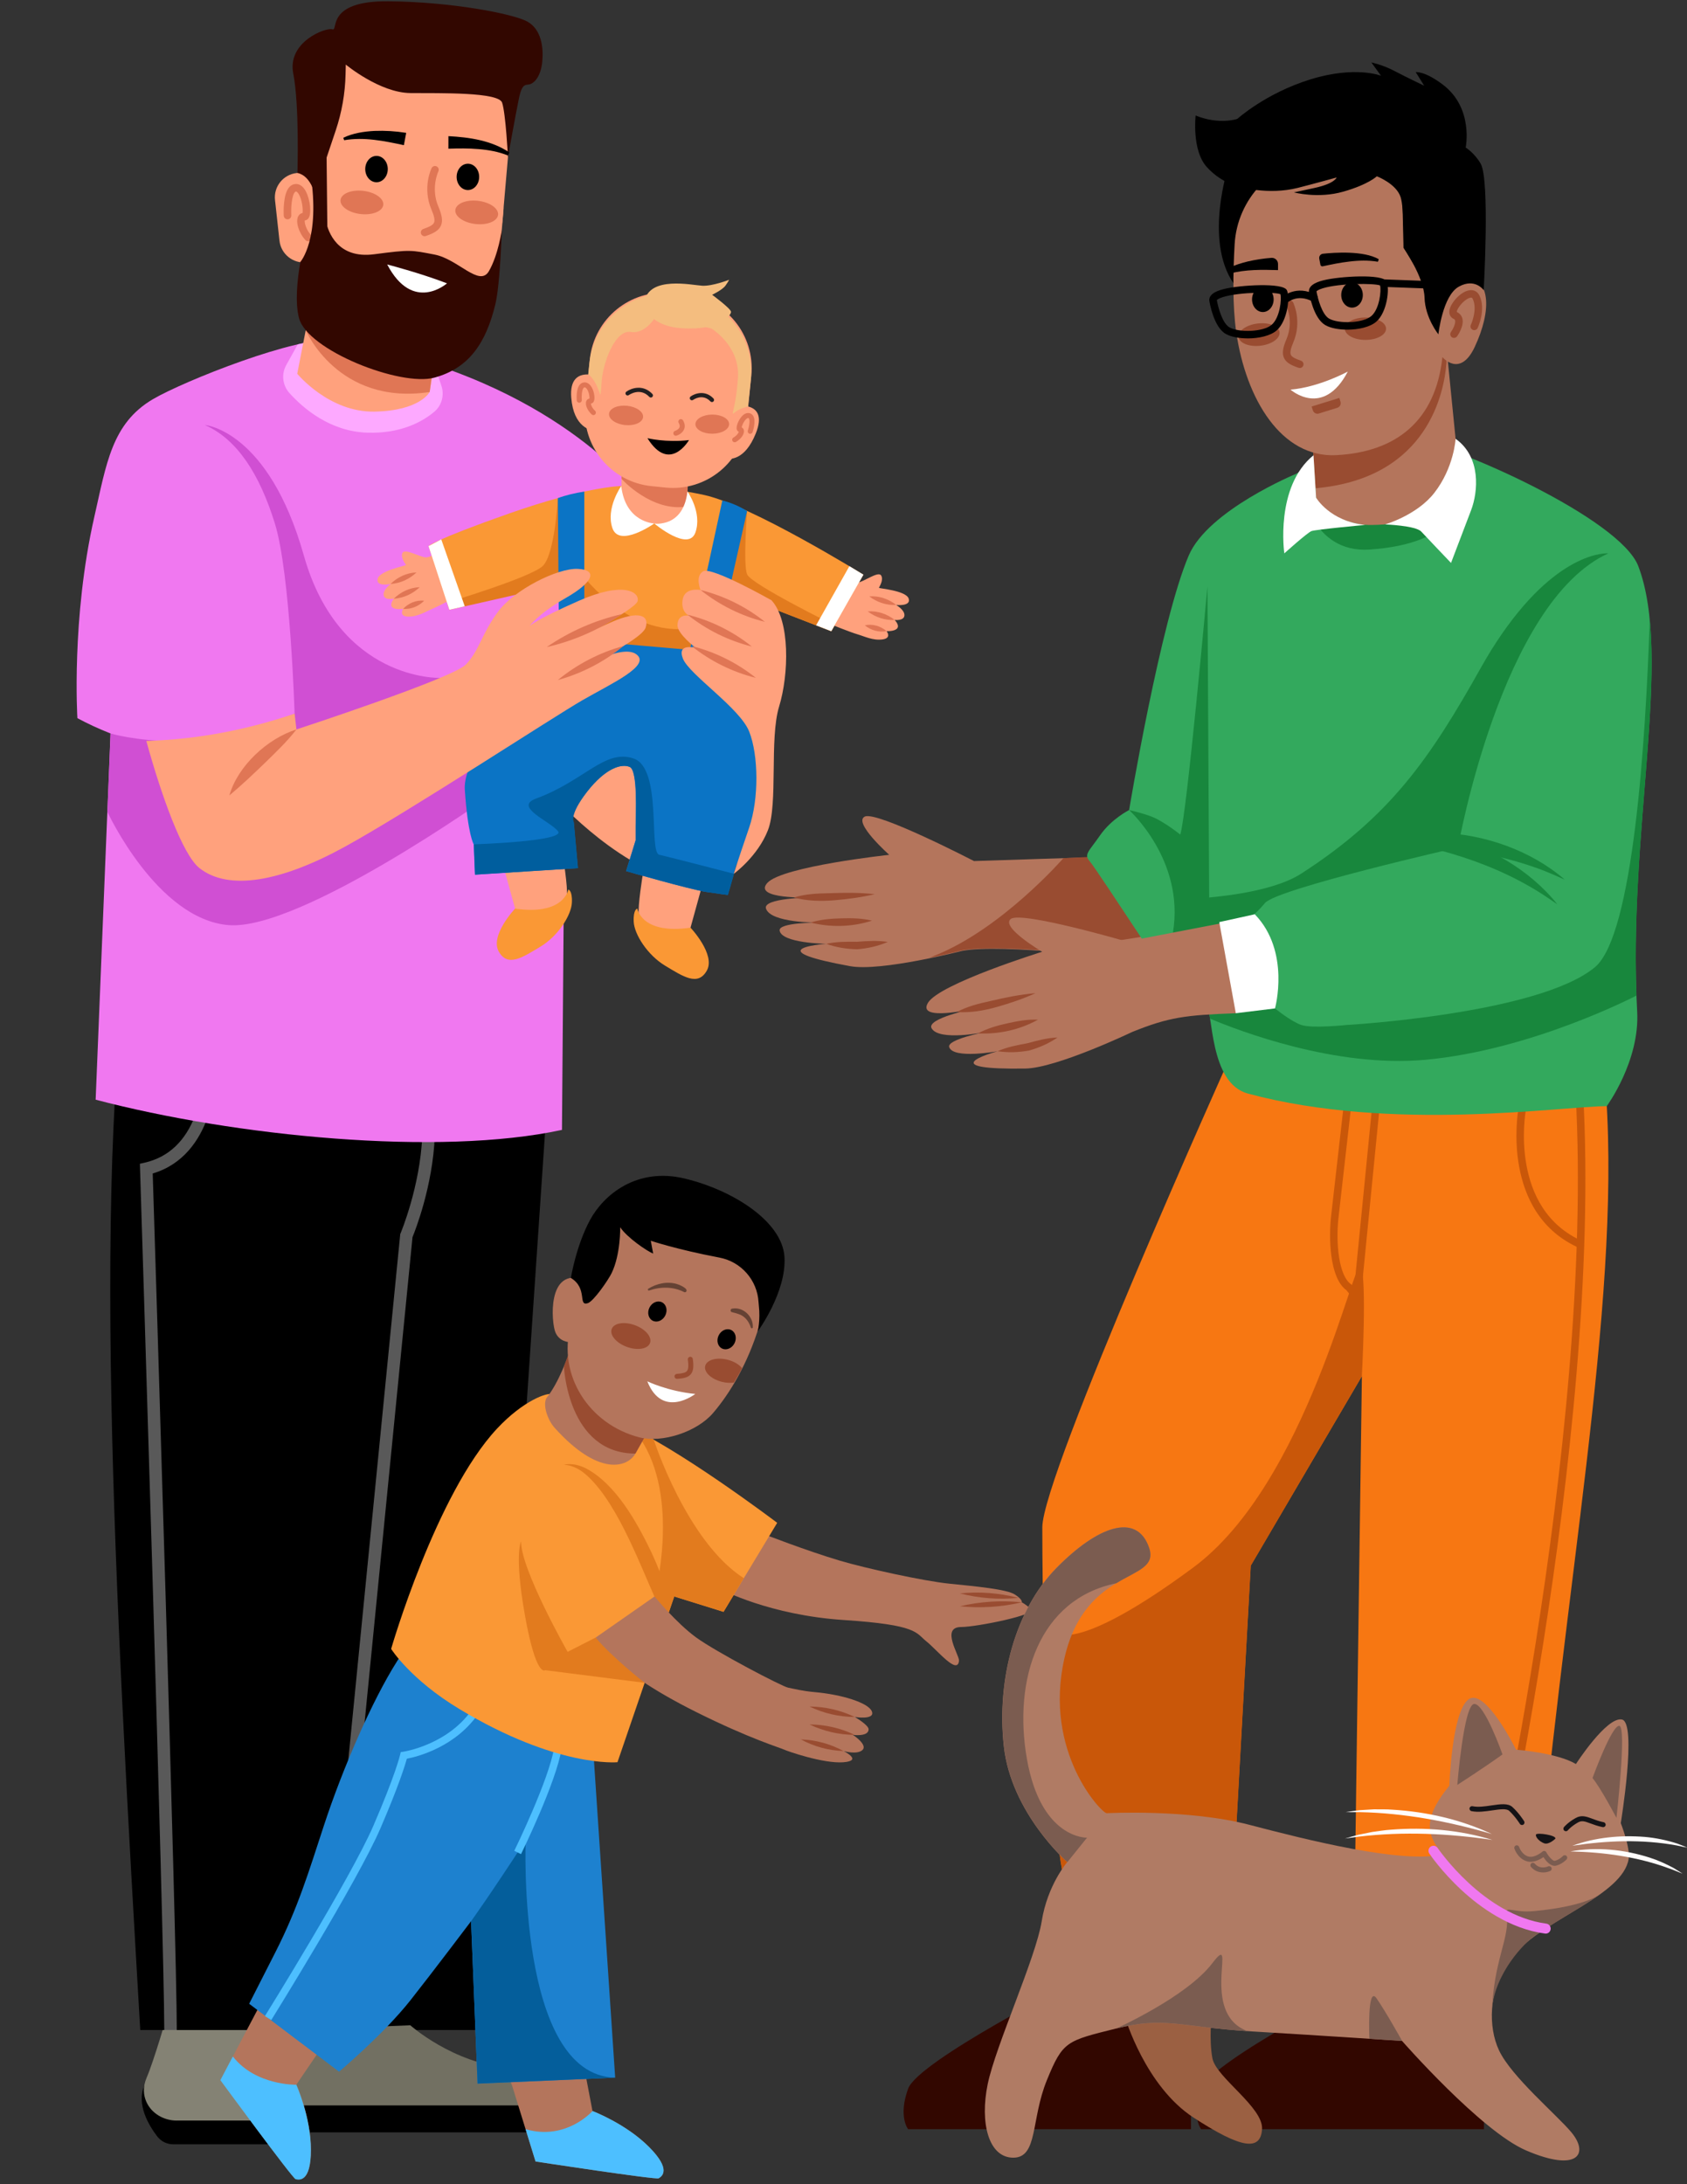 <svg xmlns="http://www.w3.org/2000/svg" width="272" height="352" viewBox="0 0 272 352" fill="none"><rect x="0" y="0" width="272" height="352" fill="#333333" stroke="none"/><g clip-path="url(#clip0_782_147)"><path d="M91.727 216.285C91.727 216.285 90.201 216.252 89.551 214.718C88.901 213.188 88.134 204.089 94.177 206.236C100.221 208.384 92.675 215.534 92.675 215.534L91.727 216.285Z" fill="#B4755C"></path><path d="M179.189 138.047L157.042 138.765C157.042 138.765 141.358 130.647 139.428 131.6C137.498 132.548 143.372 137.76 143.372 137.76C143.372 137.76 126.142 139.613 123.72 142.286C121.298 144.962 130.648 144.635 130.648 144.635C130.648 144.635 122.941 144.716 123.502 146.424C124.265 148.753 131.782 148.68 131.782 148.68C131.782 148.68 125.525 148.66 125.702 149.956C125.985 152.019 133.231 152.104 133.231 152.104C133.231 152.104 129.586 152.358 129.13 153.081C128.774 153.642 130.349 154.482 137.062 155.705C142.048 156.613 155.112 153.242 155.112 153.242C161.402 152.035 181.038 154.365 189.035 155.636C189.035 155.636 183.953 146.662 179.189 138.047Z" fill="#B4755C"></path><path d="M133.231 152.108C134.858 151.74 136.529 151.756 138.176 151.773C139.807 151.655 141.483 151.53 143.13 151.801C141.535 152.487 139.933 152.838 138.209 152.984C136.481 152.939 134.862 152.693 133.227 152.108H133.231Z" fill="#994C31"></path><path d="M130.688 148.677C132.311 148.176 133.954 148.039 135.625 147.998C137.297 147.958 138.94 147.966 140.591 148.37C137.393 149.403 133.946 149.484 130.688 148.677Z" fill="#994C31"></path><path d="M127.995 144.644C129.84 144.066 131.758 143.982 133.671 143.949C136.122 143.86 138.576 143.828 141.027 144.103C138.891 144.619 136.731 144.89 134.551 145.084C132.363 145.265 130.131 145.217 127.999 144.644H127.995Z" fill="#994C31"></path><path d="M198.099 26.705C198.099 26.705 194.082 38.574 198.862 45.639C203.645 52.704 204.118 27.496 204.118 27.496L198.099 26.705Z" fill="black"></path><path d="M27.913 345.571H43.375C44.311 345.571 45.2 345.171 45.809 344.464C46.875 343.229 48.28 340.912 48.248 337.315C48.223 334.776 44.287 330.391 43.815 327.937C43.343 325.486 33.424 319.641 27.021 328.316C27.021 328.316 24.49 333.282 23.262 336.152C21.979 339.152 23.973 342.498 25.337 344.283C25.955 345.09 26.9 345.571 27.917 345.571H27.913Z" fill="black"></path><path d="M28.498 341.743H42.838C44.683 341.743 46.443 340.843 47.416 339.277C47.755 338.732 48.05 338.082 48.243 337.311C48.861 334.848 44.283 326.56 43.811 324.11C43.338 321.659 33.419 315.814 27.017 324.489C27.017 324.489 24.869 331.978 23.638 334.848C22.988 336.37 23.133 337.67 23.597 338.72C24.437 340.617 26.423 341.747 28.498 341.747V341.743Z" fill="#848274"></path><path d="M90.519 129.662C90.519 129.662 102.998 143.085 114.092 142.423C125.186 141.761 103.935 107.761 103.935 107.761L90.519 129.662Z" fill="#FFA17D"></path><path d="M47.146 327.157H22.613C18.579 258.064 14.494 185.397 21.833 147.344L61.413 158.405L47.142 327.157H47.146Z" fill="black"></path><path d="M78.073 327.157H48.995V152.895L89.942 152.091L78.073 327.157Z" fill="black"></path><path opacity="0.35" d="M58.042 285.116L56.031 284.918L64.533 198.872L64.594 198.731C64.626 198.658 67.739 191.222 68.082 183.051L70.1 183.136C69.761 191.142 66.976 198.243 66.511 199.373L58.042 285.12V285.116Z" fill="white"></path><path opacity="0.35" d="M28.503 327.158H26.484C26.484 312.116 22.617 189.612 22.58 188.377L22.556 187.549L23.364 187.363C27.191 186.479 29.94 183.867 31.526 179.604C32.754 176.314 32.798 173.23 32.798 173.197L34.817 173.213C34.817 173.347 34.599 186.16 24.623 189.115C24.958 199.809 28.503 312.725 28.503 327.158Z" fill="white"></path><path d="M53.907 54.892C48.227 54.004 29.576 61.424 24.623 64.35C18.014 68.258 17.158 74.746 15.213 83.272C11.47 99.674 12.479 115.738 12.479 115.738C14.098 116.602 15.846 117.429 17.82 118.204L15.422 177.222C37.868 183.132 70.762 186.39 90.608 182.091L91.246 101.536L91.868 99.618C91.868 99.618 97.269 102.638 98.275 91.992C99.28 81.342 101.702 78.274 101.702 78.274C101.702 78.274 87.479 60.148 53.899 54.892H53.907Z" fill="#F078F0"></path><path d="M47.83 27.885L53.384 27.274L54.965 41.665L49.411 42.275C47.248 42.513 45.298 40.948 45.06 38.785L44.34 32.236C44.103 30.073 45.667 28.122 47.83 27.885Z" fill="#FFA17D"></path><path d="M137.115 93.51C137.115 93.51 137.474 93.869 138.302 93.869C139.129 93.869 141.584 91.984 142.06 92.731C142.537 93.478 141.721 94.624 141.721 94.733C141.721 94.842 146.073 95.165 146.505 96.461C146.937 97.757 144.491 97.502 144.491 97.502C144.491 97.502 145.895 98.294 145.823 99.194C145.75 100.094 144.24 99.912 144.24 99.912C144.24 99.912 145.068 100.704 144.672 101.245C144.277 101.786 142.944 101.713 142.944 101.713C142.944 101.713 143.845 102.827 142.298 103.045C140.752 103.259 139.392 102.557 138.233 102.218C137.062 101.875 133.946 100.611 133.946 100.611L137.119 93.51H137.115Z" fill="#FFA17D"></path><path d="M142.944 101.713C141.681 101.939 140.445 101.596 139.432 100.776C140.671 100.502 141.992 100.885 142.944 101.713Z" fill="#E07655"></path><path d="M144.264 99.917C142.682 99.99 141.18 99.489 139.9 98.532C141.467 98.407 143.041 98.944 144.264 99.917Z" fill="#E07655"></path><path d="M144.515 97.498C142.932 97.571 141.431 97.07 140.151 96.114C141.717 95.989 143.288 96.525 144.515 97.498Z" fill="#E07655"></path><path d="M69.894 89.336C69.894 89.336 69.575 89.731 68.752 89.824C67.928 89.913 65.284 88.306 64.892 89.102C64.513 89.869 65.437 90.947 65.45 91.055C65.462 91.165 61.17 91.96 60.884 93.296C60.597 94.632 62.999 94.112 62.999 94.112C62.999 94.112 61.691 95.052 61.861 95.936C62.03 96.82 63.512 96.477 63.512 96.477C63.512 96.477 62.777 97.353 63.229 97.846C63.681 98.338 64.997 98.12 64.997 98.12C64.997 98.12 64.226 99.327 65.785 99.372C67.347 99.416 68.619 98.569 69.733 98.104C70.859 97.636 73.818 96.041 73.818 96.041L69.89 89.332L69.894 89.336Z" fill="#FFA17D"></path><path d="M64.998 98.124C65.853 97.196 67.125 96.671 68.389 96.808C67.472 97.737 66.281 98.209 64.998 98.124Z" fill="#E07655"></path><path d="M63.487 96.485C64.597 95.387 66.103 94.681 67.674 94.632C66.507 95.722 65.07 96.384 63.487 96.485Z" fill="#E07655"></path><path d="M62.971 94.107C64.081 93.009 65.587 92.303 67.157 92.254C65.99 93.344 64.553 94.007 62.971 94.107Z" fill="#E07655"></path><path d="M81.368 140.336L83.047 146.428C83.047 146.428 83.479 147.865 86.454 147.724C89.43 147.578 91.202 146.044 91.396 144.51C91.59 142.976 90.725 137.748 90.725 137.748L81.372 140.34L81.368 140.336Z" fill="#FFA17D"></path><path d="M181.454 142.076L177.619 138.026L176.056 138.079L171.454 138.301C171.454 138.301 161.491 149.754 150.603 154.045C150.308 154.162 150.066 154.267 149.856 154.364C152.843 153.751 155.096 153.169 155.096 153.169C157.878 152.636 163.279 152.794 169.125 153.246C175.85 152.285 182.564 151.227 186.242 150.634C184.91 148.26 183.218 145.249 181.45 142.076H181.454Z" fill="#994C31"></path><path d="M113.014 143.408L111.334 149.5C111.334 149.5 110.902 150.937 107.927 150.796C104.952 150.65 103.18 149.116 102.986 147.582C102.792 146.048 103.656 140.82 103.656 140.82L113.01 143.412L113.014 143.408Z" fill="#FFA17D"></path><path d="M66.152 326.387C66.152 326.387 72.979 332.511 82.074 333.294C89.317 333.92 87.629 341.15 87.629 341.15L47.093 339.281V327.158L66.152 326.387Z" fill="#727062"></path><path d="M86.446 339.301H47.465C46.811 339.301 46.282 339.831 46.282 340.484V342.462C46.282 343.116 46.811 343.645 47.465 343.645H86.446C87.1 343.645 87.629 343.116 87.629 342.462V340.484C87.629 339.831 87.1 339.301 86.446 339.301Z" fill="black"></path><path d="M100.168 78.323C100.168 78.323 94.411 78.42 82.135 82.735C69.858 87.051 69.087 88.012 69.087 88.012L72.446 98.274L91.823 93.478L90.717 104.354C90.717 104.354 104.56 103.647 110.89 105.375C117.221 107.103 115.23 105.084 115.23 105.084L118.206 95.589L134.035 101.73L139.214 92.618C139.214 92.618 121.084 81.395 113.506 79.764C105.929 78.133 100.172 78.327 100.172 78.327L100.168 78.323Z" fill="#FA9835"></path><path d="M47.501 115.011C47.501 115.011 46.806 92.375 44.32 84.366C41.837 76.356 38.22 70.785 33.028 68.488C33.028 68.488 43.282 69.3 48.995 89.541C54.711 109.783 70.952 109.25 70.952 109.25L89.942 140.109L79.062 128.192C79.062 128.192 48.361 150.065 36.827 149.088C25.293 148.111 17.316 130.836 17.316 130.836L17.829 118.208C17.829 118.208 21.983 119.44 28.099 119.44C36.577 119.44 47.505 115.011 47.505 115.011H47.501Z" fill="#D04FD3"></path><path d="M72.07 97.119C72.07 97.119 85.501 93.086 87.488 91.233C89.474 89.38 89.942 80.281 89.942 80.281L93.148 91.685C93.148 91.685 100.725 102.811 111.488 101.249L120.458 82.368C120.458 82.368 119.784 90.943 120.458 92.561C121.132 94.18 134.572 100.781 134.572 100.781L134.031 101.734L124.964 98.217L107.738 106.857L90.883 99.925L90.814 94.116L72.45 98.282L72.07 97.127V97.119Z" fill="#E27B1E"></path><path d="M90.879 103.086C90.879 103.086 74.46 119.953 74.941 127.244C75.421 134.534 76.378 136.069 76.378 136.069L76.572 140.961L93.168 139.908L92.498 132.52C92.498 132.52 91.634 131.466 94.609 127.627C97.584 123.792 100.172 123.021 101.516 123.598C102.861 124.175 102.477 131.273 102.477 133.19V135.398L100.943 140.388C100.943 140.388 111.302 143.363 113.894 143.747C116.486 144.13 117.346 144.227 117.346 144.227L118.69 139.528C118.69 139.528 124.253 127.344 122.049 120.825C119.84 114.301 115.238 105.092 115.238 105.092C115.238 105.092 93.144 103.094 90.887 103.094L90.879 103.086Z" fill="#0B74C5"></path><path d="M83.047 146.428C83.047 146.428 78.97 150.743 80.411 153.335C81.848 155.927 84.246 154.296 87.125 152.568C90.003 150.84 92.114 147.485 92.207 145.471C92.304 143.456 91.63 143.359 91.63 143.359C91.63 143.359 90.96 147.582 83.043 146.428H83.047Z" fill="#FA9835"></path><path d="M111.335 149.5C111.335 149.5 115.412 153.815 113.971 156.407C112.534 158.999 110.136 157.368 107.257 155.64C104.379 153.912 102.267 150.557 102.175 148.543C102.078 146.529 102.752 146.432 102.752 146.432C102.752 146.432 103.422 150.654 111.339 149.5H111.335Z" fill="#FA9835"></path><path d="M114.608 108.286L115.158 105.855L120.458 82.364C119.211 81.589 117.883 81.007 116.461 80.66L110.838 106.554" fill="#0B74C5"></path><path d="M124.39 96.74C124.39 96.74 114.75 91.273 113.381 92.065C112.013 92.856 112.949 95.084 112.949 95.084C112.949 95.084 110.43 94.58 110.071 96.594C109.712 98.609 111.08 99.226 111.08 99.226C111.08 99.226 109.239 98.827 109.235 100.777C109.231 102.185 112.207 104.434 112.207 104.434C112.207 104.434 109.098 103.538 110.103 106.126C111.109 108.717 119.28 114.079 120.793 117.894C122.303 121.709 122.384 128.713 120.793 133.364C118.682 139.528 118.315 140.82 118.315 140.82C118.315 140.82 122.162 138.038 123.817 133.791C125.472 129.549 124.031 119.044 125.618 113.865C127.2 108.685 127.418 100.05 124.394 96.744L124.39 96.74Z" fill="#FFA17D"></path><path d="M49.681 38.881C49.515 38.881 49.35 38.812 49.233 38.679C48.139 37.464 47.618 35.704 48.094 34.832C48.248 34.553 48.494 34.376 48.785 34.327C48.877 33.754 48.716 32.163 48.159 31.263C48.005 31.013 47.84 30.863 47.719 30.863C47.686 30.863 47.634 30.863 47.553 30.952C47.041 31.493 46.899 33.475 46.964 34.707C46.98 35.042 46.726 35.324 46.391 35.345C46.051 35.361 45.773 35.106 45.753 34.771C45.72 34.19 45.623 31.231 46.673 30.121C46.96 29.818 47.319 29.656 47.715 29.652H47.723C48.175 29.652 48.821 29.87 49.346 30.9C49.983 32.151 50.29 34.42 49.729 35.183C49.58 35.389 49.366 35.51 49.132 35.526C49.091 35.91 49.313 36.951 50.133 37.864C50.355 38.114 50.339 38.493 50.089 38.719C49.971 38.825 49.826 38.877 49.685 38.877L49.681 38.881Z" fill="#E07655"></path><path d="M48.009 55.497L46.144 58.852C45.337 60.305 45.551 62.11 46.665 63.345C48.918 65.84 53.245 69.542 59.232 69.732C64.634 69.901 68.098 67.964 70.015 66.365C71.234 65.352 71.674 63.676 71.17 62.178L70.047 58.852L49.858 55.102L48.009 55.493V55.497Z" fill="#FDA9FF"></path><path d="M50.303 48.029L47.925 60.233C47.925 60.233 53.044 66.486 60.403 66.337C67.763 66.188 69.277 63.168 69.277 63.168L70.548 55.288C70.548 55.288 53.779 50.326 50.303 48.025V48.029Z" fill="#FFA17D"></path><path d="M49.294 53.204C49.294 53.204 54.457 65.408 69.277 63.176L70.952 50.6L50.711 50.386L49.294 53.204Z" fill="#E07655"></path><path d="M82.825 14.659L81.028 35.409C80.588 40.484 76.119 44.242 71.041 43.806L58.655 42.732C53.581 42.292 49.822 37.823 50.258 32.745L52.248 9.762C52.297 9.213 52.781 8.805 53.33 8.854L79.878 11.151C81.658 11.304 82.978 12.874 82.825 14.655V14.659Z" fill="#FFA17D"></path><path d="M55.038 27.859L77.698 29.821C79.797 30.003 81.351 31.856 81.17 33.951L80.608 40.435C79.704 50.88 70.491 58.624 60.046 57.719L58.477 57.583C53.084 57.116 49.083 52.357 49.55 46.964L50.904 31.334C51.086 29.235 52.938 27.681 55.034 27.863L55.038 27.859Z" fill="#FFA17D"></path><path d="M48.425 42.207C47.9 45.251 47.569 48.796 48.207 51.258C49.547 56.438 64.569 62.364 70.064 60.854C75.558 59.344 78.327 55.38 79.865 49.046C80.653 45.792 80.903 37.06 80.903 37.06C80.903 37.06 80.354 41.045 78.832 43.693C77.31 46.341 73.862 41.751 70.055 41.025C66.245 40.298 66.253 40.201 60.33 40.976C54.404 41.755 52.898 37.355 52.551 35.635C52.204 33.915 52.664 25.393 52.664 25.393C52.664 25.393 49.749 25.906 50.056 27.892C51.703 38.55 48.429 42.207 48.429 42.207H48.425Z" fill="#320700"></path><path d="M100.216 73.814H110.769V81.766C110.769 83.2 109.602 84.366 108.169 84.366H102.816C101.383 84.366 100.216 83.2 100.216 81.766V73.814Z" fill="#FFA17D"></path><path d="M100.216 77.18C100.216 77.18 105.077 82.586 110.769 81.625L110.89 78.323L100.216 75.715V77.18Z" fill="#E07655"></path><path d="M47.957 27.872C47.957 27.872 48.296 16.976 47.283 11.857C46.27 6.738 52.563 4.372 53.593 4.724C54.622 5.079 52.402 0.117 62.591 0.206C72.777 0.295 82.74 2.217 85.013 3.472C87.286 4.728 87.633 7.606 87.439 9.839C87.246 12.071 86.353 13.185 85.598 13.52C84.844 13.851 84.242 13.137 83.681 15.805C83.12 18.47 81.9 25.345 81.9 25.345C81.9 25.345 81.537 18.248 80.956 16.54C80.374 14.836 71.158 15.03 66.196 14.998C61.235 14.966 55.753 10.408 55.753 10.408L55.716 11.97C55.648 15.05 55.111 18.102 54.13 21.025L52.66 25.397L52.789 37.69L51.502 40.036C51.502 40.036 52.378 28.833 47.957 27.872Z" fill="#320700"></path><path d="M110.455 47.461L108.194 47.232C101.631 46.566 95.77 51.348 95.105 57.911L94.36 65.254C93.694 71.817 98.476 77.678 105.04 78.343L107.301 78.573C113.864 79.238 119.725 74.457 120.391 67.893L121.135 60.551C121.801 53.987 117.019 48.127 110.455 47.461Z" fill="#FFA17D"></path><path d="M97.645 61.093C97.645 61.093 91.606 58.093 92.106 64.112C92.498 68.86 95.198 69.437 96.28 69.51C97.362 69.582 97.576 69.582 97.576 69.582L98.154 61.093H97.649H97.645Z" fill="#FFA17D"></path><path d="M118.112 65.481C118.112 65.481 124.115 64.258 121.855 69.857C120.074 74.27 117.62 74.088 116.691 73.866C115.759 73.644 115.577 73.583 115.577 73.583L117.689 65.344L118.112 65.481Z" fill="#FFA17D"></path><path d="M90.156 106.849L90.136 104.358L89.942 80.277C91.254 79.792 92.692 79.457 94.21 79.223V105.956" fill="#0B74C5"></path><path d="M103.91 48.586C103.91 48.586 103.91 52.518 110.002 52.902C116.094 53.285 117.866 50.79 117.866 50.266C117.866 49.741 114.822 47.508 114.822 47.508C114.822 47.508 116.477 46.717 116.958 46.047C117.438 45.377 117.559 45.086 117.559 45.086C117.559 45.086 114.875 46.14 113.22 46.047C111.564 45.954 104.681 44.416 103.914 48.59L103.91 48.586Z" fill="#F4BD7F"></path><path d="M198.284 170.452C198.284 170.452 168.047 237.656 168.055 246.146C168.103 293.884 172.633 308.078 171.914 303.932H198.793L201.651 252.319L219.583 221.779L218.34 311.57L247.358 310.654C252.005 256.021 261.274 211.04 258.965 176.568C258.965 176.568 230.609 174.299 219.918 174.146C209.228 173.992 206.273 164.913 204.743 164.146C203.217 163.383 198.284 170.456 198.284 170.456V170.452Z" fill="#F77712"></path><path d="M239.858 311.857L238.679 311.578C238.864 310.795 257.201 232.505 254.04 176.261L255.251 176.192C258.424 232.614 240.047 311.07 239.862 311.857H239.858Z" fill="#C95709"></path><path d="M95.675 66.898C95.578 66.898 95.481 66.862 95.404 66.793C94.662 66.111 94.286 65.146 94.549 64.597C94.65 64.391 94.827 64.258 95.045 64.225C95.073 63.931 94.972 63.232 94.666 62.752C94.589 62.631 94.436 62.425 94.262 62.425C94.222 62.433 94.161 62.437 94.105 62.498C93.81 62.812 93.749 63.838 93.802 64.468C93.818 64.69 93.652 64.883 93.43 64.904C93.216 64.924 93.014 64.758 92.994 64.536C92.97 64.225 92.873 62.639 93.511 61.953C93.717 61.735 93.983 61.626 94.27 61.622C94.746 61.626 95.174 61.957 95.473 62.554C95.828 63.261 95.998 64.359 95.679 64.799C95.578 64.94 95.429 65.021 95.267 65.033C95.279 65.251 95.449 65.743 95.945 66.2C96.111 66.349 96.123 66.603 95.97 66.769C95.889 66.858 95.78 66.902 95.671 66.902L95.675 66.898Z" fill="#E07655"></path><path d="M254.774 201.186C241.872 195.619 244.766 179.059 244.795 178.894L245.986 179.112C245.957 179.269 243.24 194.892 255.251 200.072L254.77 201.182L254.774 201.186Z" fill="#C95709"></path><path d="M218.623 209.829L217.085 207.924C214.295 205.909 214.247 199.276 214.614 196.023L217.529 170.383L218.732 170.521L215.817 196.16C215.333 200.411 215.878 205.647 217.84 206.975L217.912 207.023L219.559 209.066L218.619 209.825L218.623 209.829Z" fill="#C95709"></path><path d="M221.981 170.73L217.087 220.286L218.293 220.405L223.187 170.849L221.981 170.73Z" fill="#C95709"></path><path d="M118.452 71.27C118.311 71.27 118.173 71.197 118.101 71.068C117.992 70.874 118.056 70.628 118.25 70.519C118.791 70.212 119.057 69.796 119.122 69.586C118.985 69.534 118.872 69.425 118.815 69.276C118.597 68.739 119.102 67.677 119.558 67.148C120.075 66.551 120.547 66.514 120.85 66.587C121.116 66.651 121.326 66.817 121.464 67.063C121.9 67.85 121.439 69.348 121.342 69.639C121.274 69.849 121.044 69.966 120.834 69.893C120.624 69.825 120.507 69.594 120.579 69.385C120.773 68.795 120.959 67.81 120.761 67.455C120.729 67.398 120.701 67.382 120.664 67.374C120.543 67.346 120.361 67.487 120.293 67.552C119.897 67.923 119.627 68.581 119.582 68.88C119.764 68.965 119.889 69.122 119.938 69.328C120.063 69.909 119.502 70.741 118.658 71.221C118.593 71.258 118.525 71.274 118.46 71.274L118.452 71.27Z" fill="#E07655"></path><path d="M23.589 119.408C25.987 128.119 29.411 137.74 32.16 139.904C36.907 143.646 45.397 142.063 55.615 136.452C65.833 130.84 89.143 115.589 93.89 112.855C98.638 110.122 105.041 107.244 102.594 105.443C100.148 103.643 92.808 108.177 92.808 108.177C92.808 108.177 103.458 103.211 104.104 101.128C104.75 99.045 102.804 98.451 98.775 100.179C94.746 101.907 90.717 104.353 90.717 104.353C90.717 104.353 102.445 98.31 102.804 96.873C103.163 95.436 100.576 93.635 93.378 96.8C86.184 99.965 85.392 100.902 85.392 100.902C85.392 100.902 86.688 98.96 91.222 96.368C95.755 93.776 96.385 91.826 93.147 91.681C89.91 91.536 82.946 95 80.285 98.597C77.625 102.194 77.27 104.87 75.11 107.099C72.95 109.327 47.795 117.555 47.795 117.555L47.505 115.011C39.774 117.627 31.817 119.165 23.593 119.412L23.589 119.408Z" fill="#FFA17D"></path><path d="M173.549 302.863V311.72H191.724V302.249L173.549 302.863Z" fill="#B4755C"></path><path d="M220.791 302.863V311.72H238.965V302.249L220.791 302.863Z" fill="#B4755C"></path><path d="M208.93 76.381C208.93 76.381 194.796 82.214 191.667 89.517C187.098 100.187 182.051 130.546 182.051 130.546C182.051 130.546 179.201 131.971 177.368 134.619C175.535 137.267 174.692 137.687 175.729 138.838C176.811 140.033 194.227 166.851 186.125 154.033C185.491 153.028 191.825 163.532 193.658 163.532C195.491 163.532 196.912 156.879 196.912 156.879C196.912 156.879 193.189 159.794 194.413 161.421C195.636 163.052 194.913 174.541 201.203 176.237C224.485 182.51 251.831 178.268 259.058 178.268C259.058 178.268 264.415 171.001 263.967 162.995C262.348 134.139 269.776 106.053 264.148 91.241C261.226 83.551 234.577 71.73 227.452 70.713C220.326 69.695 208.93 76.377 208.93 76.377V76.381Z" fill="#33A95D"></path><path d="M219.402 204.109C218.364 202.232 210.783 239.017 192.386 252.622C173.989 266.227 170.55 263.223 170.55 263.223L168.907 277.829C170.191 300.219 172.459 306.956 171.935 303.933H198.813L201.671 252.319L219.576 221.779C219.576 221.779 220.435 205.99 219.398 204.113L219.402 204.109Z" fill="#C95709"></path><path d="M116.251 256.146C116.251 256.146 124.083 260.296 136.057 261.08C148.027 261.863 147.627 263.134 149.371 264.527C151.115 265.92 154.393 270.026 154.623 267.636C154.704 266.772 151.62 262.218 154.967 262.206C157.514 262.198 167.272 260.216 166.274 259.34C165.277 258.464 164.74 258.229 164.74 258.229C164.74 258.229 164.962 257.83 163.638 256.97C162.314 256.11 157.252 255.646 153.069 255.222C148.887 254.798 139.517 252.731 135.464 251.528C129.985 249.905 122.981 247.168 122.981 247.168L116.251 256.15V256.146Z" fill="#B4755C"></path><path d="M173.549 311.72V319.204C173.549 319.204 148.047 332.135 146.416 336.616C144.785 341.097 146.416 343.132 146.416 343.132H192.027V311.724H173.549V311.72Z" fill="#320700"></path><path d="M220.79 311.72V319.204C220.79 319.204 195.288 332.135 193.657 336.616C192.027 341.097 193.657 343.132 193.657 343.132H239.268V311.724H220.79V311.72Z" fill="#320700"></path><path d="M41.477 323.96L35.543 335.212C35.543 335.212 47.166 351.041 47.662 351.162C48.159 351.283 50.137 351.78 50.137 346.463C50.137 341.146 47.787 335.95 47.787 335.95L52.24 329.398L42.224 322.35L41.481 323.956L41.477 323.96Z" fill="#B4755C"></path><path d="M233.136 55.126L235.482 78.686C235.482 78.686 226.879 85.481 220.109 84.6C213.338 83.72 212.188 80.2 212.188 80.2L211.647 71.262C211.647 71.262 229.753 57.362 233.136 55.13V55.126Z" fill="#B4755C"></path><path d="M82.591 336.184L86.349 348.34C86.349 348.34 105.759 351.311 106.199 351.049C106.639 350.786 108.383 349.737 104.625 345.978C100.866 342.22 95.529 340.209 95.529 340.209L94.044 332.426L81.977 334.525L82.591 336.188V336.184Z" fill="#B4755C"></path><path d="M66.39 263.445C66.39 263.445 69.293 259.408 64.013 267.732C60.008 274.042 55.236 285.015 52.236 294.159C49.754 301.728 48.03 307.473 44.441 314.538L40.174 322.923L54.667 333.867C54.667 333.867 61.853 327.832 66.184 322.349C69.757 317.828 75.95 309.621 75.95 309.621L77 335.789L99.187 334.828L95.663 282.213C95.663 282.213 87.67 274.979 80.375 270.958C73.08 266.941 66.39 263.441 66.39 263.441V263.445Z" fill="#1D81CF"></path><path d="M75.95 309.625C75.95 309.625 78.945 305.491 84.754 296.557C84.754 296.557 83.293 334.432 99.187 334.832L76.999 335.793L75.95 309.625Z" fill="#045E9B"></path><path d="M43.742 325.551L42.713 324.909C42.85 324.687 56.588 302.588 60.197 294.244C63.786 285.947 64.513 282.807 64.517 282.774L64.61 282.367L65.022 282.306C65.094 282.294 72.446 281.172 76.337 275.165L77.355 275.823C73.653 281.531 67.274 283.109 65.595 283.432C65.3 284.51 64.275 287.853 61.307 294.72C57.662 303.145 43.88 325.321 43.738 325.547L43.742 325.551Z" fill="#4DBFFF"></path><path d="M84.004 298.806L82.918 298.273C82.975 298.16 88.485 286.9 89.345 281.668L90.54 281.866C89.648 287.276 84.234 298.341 84.004 298.81V298.806Z" fill="#4DBFFF"></path><path d="M63.063 265.734C63.063 265.734 66.152 270.655 74.068 275.423C89.89 284.954 99.558 283.993 99.558 283.993L108.71 257.284L116.655 259.759L125.311 245.415C125.311 245.415 108.989 233.05 100.083 229.34C96.954 228.036 90.491 225.577 88.977 224.709C88.335 224.342 84.391 225.678 80.132 230.24C70.278 240.789 63.063 265.734 63.063 265.734Z" fill="#FA9835"></path><path d="M105.408 232.025C105.408 232.025 110.721 248.459 119.926 254.337L116.656 259.759L108.711 257.284L106.454 263.869L105.525 257.284C105.525 257.284 109.841 241.431 103.115 231.649C96.39 221.867 105.412 232.025 105.412 232.025H105.408Z" fill="#E27B1E"></path><path d="M96.03 263.905C96.03 263.905 97.815 268.705 112.231 275.899C120.806 280.179 125.912 281.709 126.405 281.955C126.897 282.201 132.755 284.248 135.973 284.002C139.19 283.756 136.021 282.201 136.021 282.201C136.021 282.201 138.189 282.831 139.057 282.028C139.921 281.224 137.701 279.678 137.515 279.614C137.329 279.549 140.05 279.989 140.05 278.685C140.05 278.003 137.826 276.707 137.826 276.707C137.826 276.707 141.128 277.236 140.575 275.811C140.018 274.39 135.658 273.082 131.403 272.702C129.308 272.516 128.072 272.169 127.083 271.984C126.094 271.798 115.428 266.215 112.215 263.869C109.001 261.52 105.533 257.285 105.533 257.285L96.042 263.905H96.03Z" fill="#B4755C"></path><path d="M92.675 215.538C91.521 218.816 90.124 222.784 88.102 225.307C87.439 226.591 88.424 228.985 89.389 230.063C96.571 238.072 101.21 236.453 102.449 234.253L108.234 223.967L92.675 215.538Z" fill="#B4755C"></path><path d="M90.923 220.221C90.923 220.221 91.521 234.253 102.449 234.253L106.454 227.136L92.679 215.538L90.923 220.221Z" fill="#994C31"></path><path d="M103.111 231.649C94.871 229.53 89.898 221.504 92.001 213.721L95.55 200.601C97.108 194.848 103.309 191.453 109.405 193.019L117.931 195.211C123.611 196.673 127.039 202.203 125.585 207.564L122.424 213.628C120.559 219.805 117.669 224.564 114.976 227.713C112.344 230.794 106.728 232.574 103.107 231.645L103.111 231.649Z" fill="#B4755C"></path><path d="M98.63 205.134C100.075 202.151 99.998 197.783 99.998 197.783C101.08 199.43 104.358 201.666 105.311 202.018L104.928 199.959C104.928 199.959 109.134 201.364 115.836 202.639C115.888 202.651 115.945 202.659 115.997 202.672C119.501 203.334 122.097 206.297 122.303 209.853C122.315 210.047 122.331 210.229 122.351 210.402C122.622 212.736 122.17 214.569 122.17 214.569C122.17 214.569 126.837 208.235 126.481 202.559C126.126 196.882 118.246 191.824 110.43 189.939C102.614 188.049 97.298 192.611 95.138 196.6C92.865 200.802 92.045 205.954 92.045 205.954C94.803 207.625 93.144 210.507 94.746 210.027C95.707 209.74 98.089 206.26 98.63 205.142V205.134Z" fill="black"></path><path d="M181.414 325.147C181.414 325.147 184.667 336.2 192.431 341.259C200.194 346.317 203.25 346.668 203.484 343.14C203.718 339.612 196.076 334.792 195.487 331.731C194.897 328.675 195.37 324.558 195.37 324.558L181.414 325.147Z" fill="#9B6042"></path><path d="M65.119 23.395C61.966 22.72 58.712 22.042 55.486 22.599L55.353 22.2C56.911 21.457 58.663 21.19 60.375 21.098C62.087 21.033 63.807 21.138 65.494 21.412L65.119 23.395Z" fill="black"></path><path d="M72.3 21.941C75.688 22.119 79.272 22.636 82.139 24.578L81.876 25.054C80.371 24.44 78.768 24.162 77.157 24.029C75.542 23.887 73.915 23.912 72.296 23.964L72.3 21.945V21.941Z" fill="black"></path><path d="M68.457 38.073C68.207 38.073 67.972 37.916 67.884 37.666C67.775 37.351 67.944 37.004 68.259 36.895C69.341 36.523 69.821 36.236 69.979 35.885C70.148 35.502 70.019 34.836 69.567 33.778C68.069 30.27 69.523 27.222 69.587 27.093C69.733 26.794 70.096 26.669 70.399 26.814C70.698 26.959 70.823 27.323 70.677 27.621C70.665 27.65 69.406 30.314 70.681 33.297C71.291 34.723 71.412 35.639 71.089 36.37C70.73 37.181 69.89 37.609 68.655 38.033C68.59 38.057 68.522 38.065 68.457 38.065V38.073Z" fill="#E07655"></path><path d="M72.07 45.663C72.07 45.663 66.584 50.532 62.43 42.623C62.43 42.623 67.71 43.988 72.07 45.663Z" fill="white"></path><path d="M111.088 70.923C111.088 70.923 107.963 76.349 104.391 70.62C104.391 70.62 107.382 71.355 111.088 70.923Z" fill="black"></path><path d="M61.796 33.023C61.915 31.991 60.469 30.976 58.566 30.757C56.664 30.537 55.025 31.196 54.906 32.228C54.787 33.26 56.233 34.275 58.135 34.495C60.038 34.714 61.677 34.055 61.796 33.023Z" fill="#E07655"></path><path d="M80.305 34.629C80.424 33.597 78.978 32.582 77.075 32.363C75.173 32.143 73.534 32.802 73.415 33.834C73.296 34.866 74.742 35.881 76.644 36.1C78.547 36.32 80.186 35.661 80.305 34.629Z" fill="#E07655"></path><path d="M62.522 27.251C62.524 26.078 61.712 25.127 60.708 25.125C59.705 25.124 58.89 26.073 58.889 27.246C58.887 28.419 59.699 29.371 60.702 29.372C61.706 29.374 62.52 28.424 62.522 27.251Z" fill="black"></path><path d="M107.265 212C107.677 211.179 107.44 210.227 106.737 209.875C106.033 209.522 105.129 209.902 104.717 210.723C104.305 211.544 104.542 212.495 105.246 212.848C105.949 213.201 106.853 212.821 107.265 212Z" fill="black"></path><path d="M118.429 216.471C118.84 215.65 118.604 214.699 117.9 214.346C117.197 213.993 116.293 214.373 115.881 215.194C115.469 216.015 115.706 216.967 116.409 217.319C117.113 217.672 118.017 217.293 118.429 216.471Z" fill="black"></path><path d="M77.257 28.509C77.259 27.336 76.447 26.384 75.444 26.383C74.44 26.381 73.626 27.331 73.624 28.503C73.622 29.676 74.434 30.628 75.438 30.63C76.441 30.631 77.256 29.681 77.257 28.509Z" fill="black"></path><path d="M36.98 128.192C38.341 123.425 43.117 119.028 47.796 117.555C46.237 119.577 44.384 121.313 42.576 123.081C40.739 124.85 38.971 126.525 36.98 128.192Z" fill="#E07655"></path><path d="M88.15 104.281C91.811 101.766 95.941 99.953 100.273 98.968C96.616 101.487 92.482 103.292 88.15 104.281Z" fill="#E07655"></path><path d="M112.953 95.085C116.732 96.025 120.296 97.781 123.336 100.22C119.554 99.283 115.997 97.515 112.953 95.085Z" fill="#E07655"></path><path d="M110.838 99.057C114.617 99.998 118.181 101.754 121.221 104.192C117.438 103.256 113.882 101.487 110.838 99.057Z" fill="#E07655"></path><path d="M111.488 104.107C115.266 105.048 118.831 106.804 121.871 109.243C118.088 108.306 114.532 106.538 111.488 104.107Z" fill="#E07655"></path><path d="M89.942 109.594C93.039 107.05 96.66 105.165 100.523 104.107C97.431 106.655 93.802 108.528 89.942 109.594Z" fill="#E07655"></path><path d="M100.168 78.323C100.168 78.323 97.629 81.904 98.743 85.117C99.857 88.335 105.493 84.362 105.493 84.362C105.493 84.362 100.826 84.217 100.168 78.319V78.323Z" fill="white"></path><path d="M110.838 79.203C110.838 79.203 113.244 82.578 112.13 85.795C111.015 89.013 105.493 84.366 105.493 84.366C105.493 84.366 110.18 85.101 110.838 79.203Z" fill="white"></path><path d="M72.446 98.274L69.091 88.008L71.146 86.93L74.932 97.709L72.446 98.274Z" fill="white"></path><path d="M134.031 101.725L139.21 92.614L136.949 91.245L131.58 100.777L134.031 101.725Z" fill="white"></path><path d="M76.406 136.069L76.6 140.962L93.196 139.908L92.526 132.52C92.526 132.52 91.662 131.466 94.638 127.627C97.613 123.792 100.201 123.021 101.545 123.598C102.889 124.176 102.506 131.273 102.506 133.19V135.399L100.972 140.388C100.972 140.388 111.331 143.364 113.922 143.747C116.514 144.131 117.374 144.228 117.374 144.228L118.347 140.82C118.347 140.82 108.04 138.148 106.296 137.752C104.552 137.357 106.809 123.861 102.175 122.246C97.54 120.631 94.222 125.851 86.43 128.693C82.716 130.049 88.768 132.363 89.979 133.978C91.19 135.592 76.418 136.073 76.418 136.073L76.406 136.069Z" fill="#005E9E"></path><path d="M96.575 62.59C96.627 62.937 96.607 62.929 96.575 62.59Z" fill="#E7B677"></path><path d="M121.059 61.214C121.762 54.29 116.712 48.109 109.788 47.407L108.827 47.31C101.904 46.608 95.723 51.65 95.02 58.573L94.839 60.35C94.839 60.35 95.929 60.903 96.72 63.49C96.833 63.854 96.914 63.111 96.983 61.779C97.14 58.553 99.171 53.079 101.698 53.499C104.225 53.923 105.921 50.697 105.921 50.697L114.701 52.942C114.701 52.942 119.323 55.715 118.984 60.846C118.649 65.981 117.676 67.164 118.435 66.494C119.194 65.824 120.611 65.505 120.611 65.505L121.055 61.214H121.059Z" fill="#F4BD7F"></path><path d="M114.883 64.782C114.766 64.815 114.633 64.782 114.544 64.69C113.289 63.365 111.819 64.403 111.755 64.447C111.601 64.556 111.387 64.524 111.278 64.371C111.169 64.217 111.201 64.003 111.355 63.894C112.049 63.394 113.708 62.82 115.037 64.221C115.166 64.359 115.162 64.573 115.025 64.702C114.984 64.742 114.936 64.766 114.883 64.782Z" fill="#231F20"></path><path d="M105.029 64.052C104.912 64.084 104.778 64.052 104.69 63.959C103.212 62.396 101.46 63.616 101.387 63.672C101.234 63.781 101.02 63.745 100.911 63.595C100.802 63.442 100.834 63.232 100.988 63.119C101.779 62.55 103.672 61.892 105.186 63.49C105.315 63.628 105.311 63.842 105.174 63.971C105.134 64.011 105.085 64.035 105.033 64.052H105.029Z" fill="#231F20"></path><path d="M233.221 58.469L233.181 56.858L231.053 56.999L230.565 56.951C224.489 61.395 211.647 71.258 211.647 71.258L212.095 78.682C212.212 78.674 212.321 78.666 212.442 78.654C230.25 76.91 232.854 63.212 233.221 58.465V58.469Z" fill="#994C31"></path><path d="M114.848 69.897C116.349 69.892 117.563 69.197 117.56 68.345C117.556 67.493 116.338 66.807 114.837 66.813C113.337 66.818 112.123 67.513 112.126 68.365C112.129 69.217 113.348 69.903 114.848 69.897Z" fill="#E07655"></path><path d="M103.685 67.227C103.772 66.369 102.614 65.548 101.099 65.394C99.584 65.241 98.285 65.812 98.198 66.671C98.111 67.529 99.269 68.35 100.784 68.503C102.299 68.657 103.598 68.085 103.685 67.227Z" fill="#E07655"></path><path d="M108.965 70.224C108.791 70.224 108.634 70.115 108.577 69.942C108.513 69.728 108.63 69.502 108.844 69.437C109.001 69.388 109.429 69.187 109.554 68.868C109.631 68.674 109.587 68.432 109.425 68.149C109.312 67.955 109.381 67.709 109.574 67.596C109.768 67.483 110.014 67.552 110.128 67.746C110.418 68.25 110.479 68.727 110.309 69.162C110.023 69.901 109.183 70.18 109.09 70.208C109.05 70.22 109.009 70.224 108.969 70.224H108.965Z" fill="#E07655"></path><path d="M212.474 25.292C205.167 26.075 199.483 32.03 199.063 39.369C198.797 44.02 198.72 49.349 199.317 53.491C200.892 64.415 206.653 73.793 215.417 73.353C225.13 72.865 231.476 67.786 232.562 57.544C232.562 57.544 235.413 60.968 237.786 55.889C240.431 50.233 240.786 44.222 235.013 44.173C229.24 44.125 239.7 25.979 223.314 25.074C219.083 24.84 215.486 24.969 212.478 25.292H212.474Z" fill="#B4755C"></path><path d="M215.627 65.715L212.643 66.642C212.234 66.769 211.8 66.54 211.673 66.131L211.481 65.514L215.942 64.129L216.133 64.746C216.26 65.155 216.032 65.589 215.623 65.716L215.627 65.715Z" fill="#994C31"></path><path d="M226.099 31.683L226.293 39.906C226.293 39.906 229.7 45.259 230.479 47.641C231.258 50.027 231.016 51.678 231.016 51.678L232.429 37.472L226.103 31.683H226.099Z" fill="black"></path><path d="M239.22 46.753C239.22 46.753 240.241 28.962 238.727 26.366C237.714 24.63 236.317 23.778 236.317 23.778C236.317 23.778 237.641 17.416 232.623 13.633C229.644 11.384 228.263 11.627 228.263 11.627L229.624 13.815C229.624 13.815 226.778 12.458 224.832 11.437C222.886 10.415 221.11 10.068 221.11 10.068L222.668 12.208C222.668 12.208 218.534 10.553 211.284 12.793C204.033 15.03 199.479 19.176 199.479 19.176C199.479 19.176 195.979 21.429 196.956 22.575C197.933 23.722 198.975 24.037 198.975 24.037C198.975 24.037 197.856 24.085 196.859 23.77C195.862 23.455 195.693 23.431 195.693 23.431C195.693 23.431 195.62 24.331 198.103 26.717C200.586 29.103 199.879 30.108 199.879 30.108C199.879 30.108 204.473 31.485 209.261 30.274C211.982 29.583 215.506 28.602 215.506 28.602C215.506 28.602 215.248 29.575 211.938 30.29L208.627 31.004C208.627 31.004 212.495 32.054 216.58 30.887C220.666 29.721 221.99 28.409 221.99 28.409C221.99 28.409 225.127 29.596 225.825 31.767C226.423 33.62 226.297 39.926 226.297 39.926C226.297 39.926 229.584 44.629 229.68 47.94C229.777 51.25 231.917 53.874 231.917 53.874C231.917 53.874 232.579 47.661 235.203 46.2C237.831 44.738 239.22 46.769 239.22 46.769V46.753Z" fill="black"></path><path d="M199.875 30.096C199.875 30.096 197.089 29.652 194.602 26.947C192.116 24.238 192.774 18.607 192.774 18.607C192.774 18.607 197.017 20.581 200.969 18.607C204.921 16.633 209.015 14.949 209.015 14.949L212.6 24.46L199.875 30.096Z" fill="black"></path><path d="M220.153 54.779C221.988 54.779 223.475 53.971 223.475 52.974C223.475 51.977 221.988 51.169 220.153 51.169C218.318 51.169 216.83 51.977 216.83 52.974C216.83 53.971 218.318 54.779 220.153 54.779Z" fill="#994C31"></path><path d="M203.213 55.717C205.036 55.507 206.421 54.533 206.307 53.543C206.192 52.553 204.622 51.921 202.799 52.132C200.976 52.342 199.591 53.315 199.705 54.305C199.82 55.295 201.39 55.927 203.213 55.717Z" fill="#994C31"></path><path d="M209.559 59.304C209.495 59.304 209.426 59.292 209.362 59.272C208.171 58.86 207.363 58.448 207.016 57.665C206.701 56.959 206.818 56.07 207.404 54.702C208.631 51.836 207.424 49.308 207.412 49.284C207.262 48.985 207.388 48.622 207.69 48.473C207.993 48.323 208.352 48.449 208.502 48.751C208.562 48.872 209.963 51.807 208.522 55.178C208.094 56.184 207.969 56.817 208.126 57.177C208.272 57.504 208.744 57.782 209.761 58.133C210.076 58.242 210.246 58.586 210.137 58.904C210.052 59.155 209.814 59.312 209.564 59.312L209.559 59.304Z" fill="#994C31"></path><path d="M234.436 54.464C234.315 54.464 234.189 54.427 234.084 54.351C233.814 54.157 233.749 53.778 233.943 53.507C234.294 53.01 234.73 52.106 234.609 51.642C234.585 51.553 234.541 51.46 234.363 51.38C233.862 51.145 233.608 50.649 233.693 50.051C233.858 48.848 235.473 47.011 236.898 46.781C237.617 46.664 238.214 46.971 238.533 47.625C239.627 49.853 238.303 52.74 238.247 52.861C238.105 53.164 237.746 53.293 237.443 53.152C237.14 53.01 237.011 52.651 237.153 52.348C237.169 52.308 238.283 49.858 237.447 48.158C237.383 48.029 237.306 47.871 236.862 48.041C235.837 48.441 234.827 49.874 234.888 50.281C235.352 50.503 235.659 50.863 235.78 51.327C236.095 52.522 235.049 54.036 234.932 54.201C234.815 54.367 234.629 54.456 234.44 54.456L234.436 54.464Z" fill="#994C31"></path><path d="M201.174 54.536C199.774 54.536 198.425 54.282 197.598 53.794C195.704 52.675 195.05 48.893 194.982 48.465C194.982 48.436 194.974 48.412 194.974 48.384C194.941 47.173 196.77 46.721 197.372 46.571C199.87 45.95 206.863 45.501 207.484 46.765C208.025 47.859 207.593 51.702 205.857 53.236C204.856 54.12 202.967 54.54 201.17 54.54L201.174 54.536ZM196.193 48.364C196.383 49.442 197.057 52.066 198.215 52.748C199.685 53.616 203.681 53.539 205.058 52.324C206.362 51.173 206.669 48.214 206.443 47.407C205.446 47.032 199.895 47.048 197.218 47.863C196.463 48.093 196.245 48.299 196.193 48.364Z" fill="black"></path><path d="M217.242 53.128C215.841 53.128 214.493 52.873 213.665 52.385C211.772 51.267 211.118 47.484 211.049 47.052C211.049 47.024 211.041 47 211.041 46.971C211.009 45.76 212.837 45.308 213.439 45.159C215.938 44.537 222.926 44.089 223.552 45.352C224.093 46.447 223.661 50.29 221.925 51.824C220.924 52.708 219.034 53.128 217.238 53.128H217.242ZM212.26 46.955C212.45 48.033 213.124 50.657 214.283 51.339C215.752 52.207 219.749 52.131 221.125 50.916C222.429 49.765 222.736 46.81 222.51 45.998C221.513 45.623 215.962 45.639 213.286 46.455C212.531 46.685 212.313 46.891 212.26 46.955Z" fill="black"></path><path d="M194.679 94.507C194.679 94.507 191.333 131.47 190.295 134.502C190.295 134.502 188.515 133.037 186.46 131.951C185.087 131.224 182.047 130.546 182.047 130.546C182.047 130.546 191.034 138.604 189.124 150.243C187.756 158.571 194.994 150.881 194.994 150.881L194.679 94.507Z" fill="#18873D"></path><path d="M207.137 48.957C206.98 48.957 206.823 48.897 206.701 48.772C206.467 48.533 206.475 48.15 206.714 47.916C206.802 47.831 208.938 45.817 212.164 47.504C212.458 47.657 212.575 48.025 212.418 48.319C212.264 48.614 211.897 48.731 211.602 48.574C209.144 47.286 207.573 48.768 207.557 48.78C207.44 48.893 207.287 48.949 207.137 48.949V48.957Z" fill="black"></path><path d="M232.252 46.572C232.252 46.572 232.236 46.572 232.228 46.572L222.991 46.228C222.656 46.216 222.397 45.934 222.41 45.603C222.422 45.272 222.708 45.009 223.035 45.021L232.272 45.364C232.607 45.377 232.866 45.659 232.853 45.99C232.841 46.317 232.571 46.572 232.248 46.572H232.252Z" fill="black"></path><path d="M222.301 41.779L222.167 42.183C220.625 41.921 219.071 41.965 217.529 42.155C216.092 42.316 214.675 42.615 213.262 42.918C213.092 42.954 212.927 42.845 212.894 42.672L212.709 41.699C212.632 41.303 212.91 40.932 213.31 40.891C215.131 40.698 219.866 40.362 222.305 41.776L222.301 41.779Z" fill="black"></path><path d="M206.063 43.531C203.5 43.455 200.86 43.414 198.365 44.06C197.953 44.169 197.719 43.374 198.171 43.16C199.132 42.708 200.153 42.389 201.178 42.139C202.434 41.848 203.71 41.654 204.993 41.557C205.567 41.513 206.059 41.961 206.059 42.538V43.535L206.063 43.531Z" fill="black"></path><path d="M208.074 62.792C208.074 62.792 213.33 67.459 217.311 59.881C217.311 59.881 212.693 62.401 208.074 62.792Z" fill="white"></path><path d="M217.994 49.578C218.955 49.576 219.733 48.664 219.731 47.541C219.73 46.417 218.949 45.507 217.988 45.508C217.028 45.51 216.25 46.422 216.251 47.545C216.253 48.669 217.033 49.579 217.994 49.578Z" fill="black"></path><path d="M203.615 50.288C204.576 50.287 205.354 49.375 205.352 48.251C205.351 47.127 204.571 46.217 203.61 46.219C202.649 46.22 201.871 47.132 201.872 48.256C201.874 49.38 202.654 50.289 203.615 50.288Z" fill="black"></path><path d="M209.822 78.686C209.822 78.686 211.453 89.182 220.794 88.565C234.912 87.632 235.077 80.721 235.077 80.721C235.077 80.721 229.091 84.112 223.318 84.516C217.545 84.919 211.651 84.152 209.826 78.686H209.822Z" fill="#18873D"></path><path d="M234.69 70.717C234.69 70.717 234.444 75.359 231.243 79.449C228.421 83.054 223.314 84.515 223.314 84.515C223.314 84.515 228.255 84.697 229.147 85.662C230.04 86.627 233.952 90.72 233.952 90.72C233.952 90.72 236.107 85.081 237.205 82.182C238.303 79.283 238.84 73.668 234.694 70.717H234.69Z" fill="white"></path><path d="M220.112 84.596C220.112 84.596 212.131 85.331 211.453 85.589C210.775 85.848 207.073 89.182 207.073 89.182C207.073 89.182 205.526 78.448 211.78 73.369L212.196 80.2C212.196 80.2 214.388 84.007 220.116 84.6L220.112 84.596Z" fill="white"></path><path d="M265.994 99.751C265.34 119.432 263.329 150.751 257.152 155.874C248.033 163.44 217.089 165.188 217.089 165.188C217.089 165.188 211.562 165.769 209.834 165.188C208.11 164.606 205.583 162.515 205.583 162.515L194.994 163.42C195.035 163.654 195.075 163.904 195.111 164.166C199.835 166.161 215.365 172.107 229.793 170.795C247.06 169.221 263.862 160.436 263.862 160.436C262.978 137.312 267.495 114.935 265.989 99.755L265.994 99.751Z" fill="#18873D"></path><path d="M201.865 147.441C201.865 147.441 201.986 147.832 203.968 145.519C205.95 143.206 235.073 136.581 235.073 136.581C235.073 136.581 242.049 96.994 259.324 89.178C259.324 89.178 251.641 88.504 242.227 102.052C240.992 103.829 239.865 105.658 238.836 107.486C230.491 122.375 224.153 131.515 209.822 140.78C204.703 144.09 194.489 144.615 194.469 144.7C191.792 155.967 201.869 147.437 201.869 147.437L201.865 147.441Z" fill="#18873D"></path><path d="M232.659 134.623C239.648 136.125 246.632 140.126 251.097 145.741C249.603 144.724 248.158 143.71 246.611 142.855C242.102 140.255 237.173 138.382 232.167 137.041L232.659 134.627V134.623Z" fill="#18873D"></path><path d="M201.546 147.905L181.64 151.736C181.64 151.736 164.688 146.791 162.976 148.095C161.269 149.399 168.031 153.383 168.031 153.383C168.031 153.383 151.479 158.519 149.618 161.611C147.757 164.703 156.868 162.584 156.868 162.584C156.868 162.584 149.323 164.146 150.203 165.713C151.402 167.848 158.766 166.334 158.766 166.334C158.766 166.334 152.621 167.521 153.045 168.757C153.72 170.727 160.845 169.415 160.845 169.415C160.845 169.415 157.317 170.367 157.006 171.163C156.763 171.78 158.471 172.305 165.298 172.208C170.364 172.136 182.536 166.314 182.536 166.314C188.474 163.916 191.155 163.585 199.249 163.294C199.249 163.294 207.88 155.442 201.546 147.909V147.905Z" fill="#B4755C"></path><path d="M160.849 169.41C162.375 168.736 164.018 168.429 165.637 168.131C167.215 167.703 168.834 167.259 170.505 167.202C169.072 168.183 167.57 168.833 165.903 169.309C164.199 169.6 162.56 169.669 160.845 169.41H160.849Z" fill="#994C31"></path><path d="M157.692 166.536C159.186 165.733 160.772 165.281 162.407 164.921C164.038 164.558 165.653 164.251 167.353 164.332C164.414 165.959 161.047 166.706 157.696 166.54L157.692 166.536Z" fill="#994C31"></path><path d="M154.272 163.097C155.972 162.176 157.837 161.724 159.706 161.32C162.096 160.759 164.498 160.258 166.953 160.057C164.958 160.973 162.888 161.659 160.788 162.265C158.677 162.866 156.477 163.246 154.272 163.097Z" fill="#994C31"></path><path d="M232.122 134.212C239.276 134.409 246.862 137.054 252.283 141.757C250.628 141.034 249.021 140.299 247.346 139.742C242.437 138.014 237.245 137.078 232.082 136.674L232.122 134.208V134.212Z" fill="#18873D"></path><path d="M202.313 147.344L196.584 148.603L199.253 163.29L205.571 162.515C205.571 162.515 208.118 153.343 202.313 147.344Z" fill="white"></path><path d="M84.738 343.128L86.349 348.34C86.349 348.34 105.759 351.311 106.199 351.049C106.639 350.786 108.383 349.737 104.625 345.978C100.866 342.22 95.533 340.209 95.533 340.209C95.533 340.209 91.29 345.042 84.742 343.132L84.738 343.128Z" fill="#4DBFFF"></path><path d="M47.646 351.186C48.143 351.311 50.121 351.804 50.121 346.487C50.121 341.17 47.772 335.975 47.772 335.975C47.772 335.975 41.207 336.124 37.546 331.421L37.001 332.442L35.531 335.232C35.531 335.232 47.154 351.061 47.65 351.182L47.646 351.186Z" fill="#4DBFFF"></path><path d="M105.537 257.357C102.881 251.387 99.086 241.205 93.975 237.241C93.099 236.595 92.074 236.119 90.915 236.05C92.049 235.796 93.289 236.07 94.363 236.579C99.304 239.13 102.699 245.335 105.037 250.184C106.01 252.287 106.869 254.414 107.548 256.659L105.537 257.361V257.357Z" fill="#E27B1E"></path><path d="M96.03 263.905L91.52 266.21C91.52 266.21 83.915 252.824 84.02 248.395C84.02 248.395 82.861 250.397 84.653 260.413C86.446 270.429 87.887 269.162 87.887 269.162L103.938 271.2C103.938 271.2 98.553 266.969 96.03 263.901V263.905Z" fill="#E27B1E"></path><path d="M137.821 276.707C135.302 276.691 132.795 276.117 130.526 275.023C133.045 275.036 135.552 275.617 137.821 276.707Z" fill="#994C31"></path><path d="M137.821 279.593C135.302 279.577 132.795 279.004 130.526 277.91C133.045 277.918 135.552 278.503 137.821 279.593Z" fill="#994C31"></path><path d="M136.017 282.197C133.611 282.116 131.237 281.47 129.125 280.32C131.532 280.397 133.901 281.051 136.017 282.197Z" fill="#994C31"></path><path d="M164.74 258.225C161.483 258.988 158.104 259.206 154.773 258.863C158.031 258.096 161.41 257.886 164.74 258.225Z" fill="#994C31"></path><path d="M164.187 257.507C161.038 257.822 157.837 257.579 154.773 256.788C157.922 256.469 161.123 256.719 164.187 257.507Z" fill="#994C31"></path><path d="M112.102 224.645C112.102 224.645 106.801 228.751 104.367 222.61C104.367 222.61 107.673 224.217 112.102 224.645Z" fill="white"></path><path d="M117.289 219.126C115.553 218.694 113.947 219.143 113.7 220.128C113.454 221.113 114.665 222.263 116.401 222.695C117.091 222.869 117.762 222.897 118.335 222.812C118.795 222.069 119.235 221.302 119.651 220.499C119.191 219.91 118.339 219.389 117.289 219.126Z" fill="#994C31"></path><path d="M104.806 216.436C105.159 215.469 104.06 214.18 102.352 213.559C100.645 212.937 98.975 213.218 98.623 214.186C98.27 215.154 99.369 216.442 101.077 217.064C102.784 217.685 104.454 217.404 104.806 216.436Z" fill="#994C31"></path><path d="M109.154 222.219C108.944 222.219 108.767 222.057 108.751 221.843C108.734 221.621 108.904 221.428 109.126 221.411C110.091 221.343 110.551 221.21 110.765 220.939C110.999 220.652 111.04 220.071 110.902 219.114C110.87 218.892 111.023 218.69 111.245 218.658C111.468 218.626 111.669 218.779 111.702 219.001C111.879 220.228 111.786 220.959 111.395 221.448C110.959 221.989 110.224 222.142 109.183 222.215C109.174 222.215 109.162 222.215 109.154 222.215V222.219Z" fill="#994C31"></path><path opacity="0.44" d="M110.257 208.206C108.533 207.334 106.486 207.338 104.677 207.972C104.589 208.004 104.488 207.956 104.463 207.863C104.443 207.79 104.476 207.714 104.54 207.677C105.905 206.834 107.62 206.462 109.179 206.943C109.53 207.048 111.048 207.661 110.632 208.166C110.531 208.275 110.378 208.279 110.257 208.21V208.206Z" fill="black"></path><path d="M261.326 293.795C261.326 293.795 263.979 277.627 261.512 277.114C259.046 276.606 254.092 284.284 254.092 284.284C251.008 282.459 244.44 281.975 244.44 281.975C244.44 281.975 239.45 271.858 236.761 273.873C234.068 275.887 233.685 287.776 233.685 287.776C228.974 293.557 230.387 295.931 232.538 298.862C226.027 300.368 210.637 296.492 201.485 294.094C191.607 291.506 178.434 292.213 178.434 292.213C177.61 292.213 168.2 282.334 171.611 267.28C175.023 252.226 187.255 255.165 185.253 249.404C183.254 243.643 176.904 245.993 170.315 252.698C163.731 259.404 160.671 270.574 161.846 281.394C163.021 292.213 172.076 300.093 172.076 300.093C172.076 300.093 168.898 303.739 167.958 309.621C167.017 315.503 160.55 329.616 159.254 335.849C157.962 342.082 159.371 347.726 163.372 347.726C167.372 347.726 166.194 341.61 168.781 335.26C171.369 328.91 171.959 328.91 179.956 326.911C187.953 324.913 190.069 326.677 201.95 327.384C213.827 328.09 226.059 328.914 226.059 328.914C226.059 328.914 238.755 343.419 246.05 346.556C254.395 350.144 256.268 347.117 253.341 343.617C250.992 340.807 243.697 334.679 241.698 330.444C239.866 326.564 240.213 320.908 242.639 317.182C242.873 316.948 243.111 316.629 243.345 316.209C243.81 315.656 244.246 315.055 244.674 314.425C249.631 309.06 261.625 305.354 262.59 299.597C262.893 297.78 261.318 293.795 261.318 293.795H261.326Z" fill="#B07B64"></path><path opacity="0.44" d="M118.028 210.899C119.796 210.548 121.476 212.15 121.383 213.902C121.391 214.076 121.133 214.133 121.068 213.971C120.757 212.962 120.087 212.078 119.049 211.759C118.722 211.638 118.355 211.553 118.016 211.468C117.717 211.408 117.729 210.943 118.028 210.899Z" fill="black"></path><path d="M220.791 328.563C224.02 328.772 226.067 328.91 226.067 328.91C226.067 328.91 223.508 324.308 221.953 322.059C220.403 319.814 220.791 328.559 220.791 328.559V328.563Z" fill="#7B5C50"></path><path d="M201.07 327.327C200.779 327.198 200.492 327.061 200.222 326.911C193.702 323.306 199.6 310.957 195.462 316.391C191.324 321.825 179.96 326.911 179.96 326.911C187.755 324.962 189.968 326.588 201.066 327.327H201.07Z" fill="#7B5C50"></path><path d="M165.58 283.513C163.303 270.599 167.546 257.696 179.972 255.157C183.436 253.062 186.318 252.436 185.269 249.404C183.27 243.643 176.92 245.993 170.332 252.698C163.747 259.404 160.687 270.574 161.862 281.394C163.037 292.213 172.096 300.093 172.096 300.093L175.265 296.157C175.265 296.157 167.861 296.428 165.58 283.513Z" fill="#7B5C50"></path><path d="M242.252 282.742C242.252 282.742 239.329 274.426 237.666 274.607C236.002 274.789 234.965 287.655 234.965 287.655C234.965 287.655 239.107 284.995 242.248 282.742H242.252Z" fill="#7B5C50"></path><path d="M260.624 292.964C260.624 292.964 258.145 288.228 256.765 286.541C256.765 286.541 259.893 277.95 261.096 278.132C262.303 278.313 260.624 292.96 260.624 292.96V292.964Z" fill="#7B5C50"></path><path d="M250.774 296.319C250.774 296.319 249.736 297.344 248.965 297.062C248.194 296.779 247.556 296.068 247.641 295.669C247.726 295.269 251.016 295.766 250.774 296.319Z" fill="#151316"></path><path d="M245.392 294.114C245.259 294.114 245.126 294.046 245.049 293.924C245.041 293.912 244.314 292.742 243.317 291.821C242.881 291.422 241.723 291.591 240.6 291.757C239.523 291.914 238.299 292.096 237.254 291.878C237.036 291.833 236.894 291.619 236.939 291.401C236.983 291.183 237.197 291.042 237.415 291.086C238.324 291.276 239.422 291.115 240.483 290.957C241.912 290.747 243.148 290.566 243.866 291.228C244.948 292.225 245.707 293.448 245.74 293.501C245.857 293.69 245.796 293.941 245.606 294.058C245.542 294.098 245.465 294.118 245.396 294.118L245.392 294.114Z" fill="#151316"></path><path d="M252.473 295.116C252.38 295.116 252.292 295.083 252.215 295.023C252.045 294.882 252.021 294.627 252.162 294.454C252.187 294.421 252.808 293.683 254.028 292.996C254.992 292.455 255.759 292.742 256.732 293.105C257.245 293.295 257.822 293.513 258.565 293.666C258.783 293.711 258.924 293.925 258.88 294.143C258.836 294.361 258.618 294.498 258.404 294.458C257.6 294.292 256.962 294.054 256.45 293.864C255.489 293.505 255.037 293.36 254.423 293.703C253.345 294.308 252.792 294.962 252.788 294.97C252.707 295.067 252.594 295.116 252.477 295.116H252.473Z" fill="#151316"></path><path d="M250.661 300.691C249.89 300.691 249.211 299.843 248.852 299.29C248.287 299.677 247.189 300.283 246.135 299.948C244.682 299.488 244.189 297.97 244.169 297.905C244.1 297.691 244.217 297.465 244.431 297.401C244.645 297.332 244.871 297.453 244.936 297.663C244.936 297.675 245.332 298.85 246.377 299.181C247.415 299.508 248.686 298.406 248.699 298.394C248.791 298.313 248.917 298.277 249.034 298.301C249.155 298.321 249.26 298.398 249.316 298.507C249.655 299.128 250.354 299.98 250.717 299.879C251.46 299.682 251.985 299.124 251.989 299.116C252.138 298.951 252.397 298.939 252.558 299.088C252.724 299.237 252.736 299.492 252.586 299.657C252.558 299.686 251.908 300.396 250.923 300.659C250.834 300.683 250.745 300.695 250.657 300.695L250.661 300.691Z" fill="#7B5C50"></path><path d="M248.792 301.757C248.158 301.757 247.431 301.547 246.846 300.868C246.7 300.699 246.721 300.445 246.89 300.299C247.06 300.154 247.314 300.174 247.459 300.344C248.331 301.357 249.559 300.808 249.611 300.784C249.813 300.691 250.051 300.78 250.148 300.982C250.241 301.183 250.156 301.422 249.954 301.518C249.688 301.644 249.268 301.761 248.796 301.761L248.792 301.757Z" fill="#7B5C50"></path><path d="M247.289 307.994C244.112 308.292 242.724 307.122 242.909 308.284C243.555 312.362 240.77 315.7 240.544 324.558C240.531 325.054 240.544 325.486 240.58 325.87C240.58 325.829 240.58 325.785 240.572 325.74C240.564 325.603 240.556 325.466 240.552 325.329C240.548 325.187 240.544 325.046 240.544 324.905C240.544 324.792 240.544 324.683 240.544 324.57C240.544 324.323 240.56 324.077 240.572 323.831C240.576 323.75 240.584 323.669 240.592 323.585C240.608 323.383 240.628 323.181 240.649 322.983C240.657 322.919 240.661 322.85 240.673 322.785C241.694 316.968 246.494 312.402 247.843 311.736C250.915 309.548 254.754 307.558 257.753 305.442C257.935 305.297 258.085 305.188 258.185 305.131C258.129 305.147 256.123 307.162 247.281 307.998L247.289 307.994Z" fill="#7B5C50"></path><path d="M240.54 295.572C233.612 293.533 226.463 292.189 219.237 292.04C218.51 292.048 217.707 292.048 216.984 292.031C217.694 291.918 218.502 291.813 219.224 291.725C219.693 291.688 220.997 291.616 221.485 291.587C222.361 291.595 223.641 291.567 224.505 291.644C230.015 291.975 235.534 293.222 240.54 295.572Z" fill="#FFFDFD"></path><path d="M240.685 296.528C233.54 295.471 226.277 295.132 219.095 295.987C218.377 296.096 217.581 296.205 216.863 296.294C217.553 296.084 218.336 295.87 219.039 295.681C219.495 295.58 220.779 295.325 221.259 295.233C222.127 295.12 223.395 294.914 224.259 294.869C229.761 294.429 235.401 294.902 240.685 296.537V296.528Z" fill="#FFFDFD"></path><path d="M253.507 297.457C257.221 296.101 261.27 295.721 265.202 296.032C266.938 296.186 268.771 296.565 270.43 297.106C270.963 297.308 271.56 297.542 272.077 297.768C271.516 297.663 270.906 297.534 270.349 297.409C264.774 296.387 259.114 296.609 253.507 297.457Z" fill="#FFFDFD"></path><path d="M253.2 298.369C257.451 297.61 261.908 298.055 266.009 299.379C267.285 299.778 268.617 300.388 269.796 301.018C270.28 301.312 270.821 301.643 271.29 301.954C270.579 301.696 269.832 301.345 269.114 301.111C264.031 299.229 258.609 298.495 253.204 298.369H253.2Z" fill="#FFFDFD"></path><path d="M249.211 311.615C249.175 311.615 249.139 311.615 249.102 311.607C243.418 310.852 238.646 307.38 235.643 304.599C232.413 301.607 230.532 298.83 230.455 298.713C230.205 298.341 230.306 297.841 230.673 297.594C231.045 297.344 231.545 297.445 231.796 297.812C231.868 297.921 239.208 308.668 249.316 310.008C249.76 310.069 250.071 310.473 250.011 310.917C249.958 311.324 249.611 311.619 249.211 311.619V311.615Z" fill="#F078F0"></path></g><defs><clipPath id="clip0_782_147"><rect width="272" height="352" fill="white"></rect></clipPath></defs></svg>